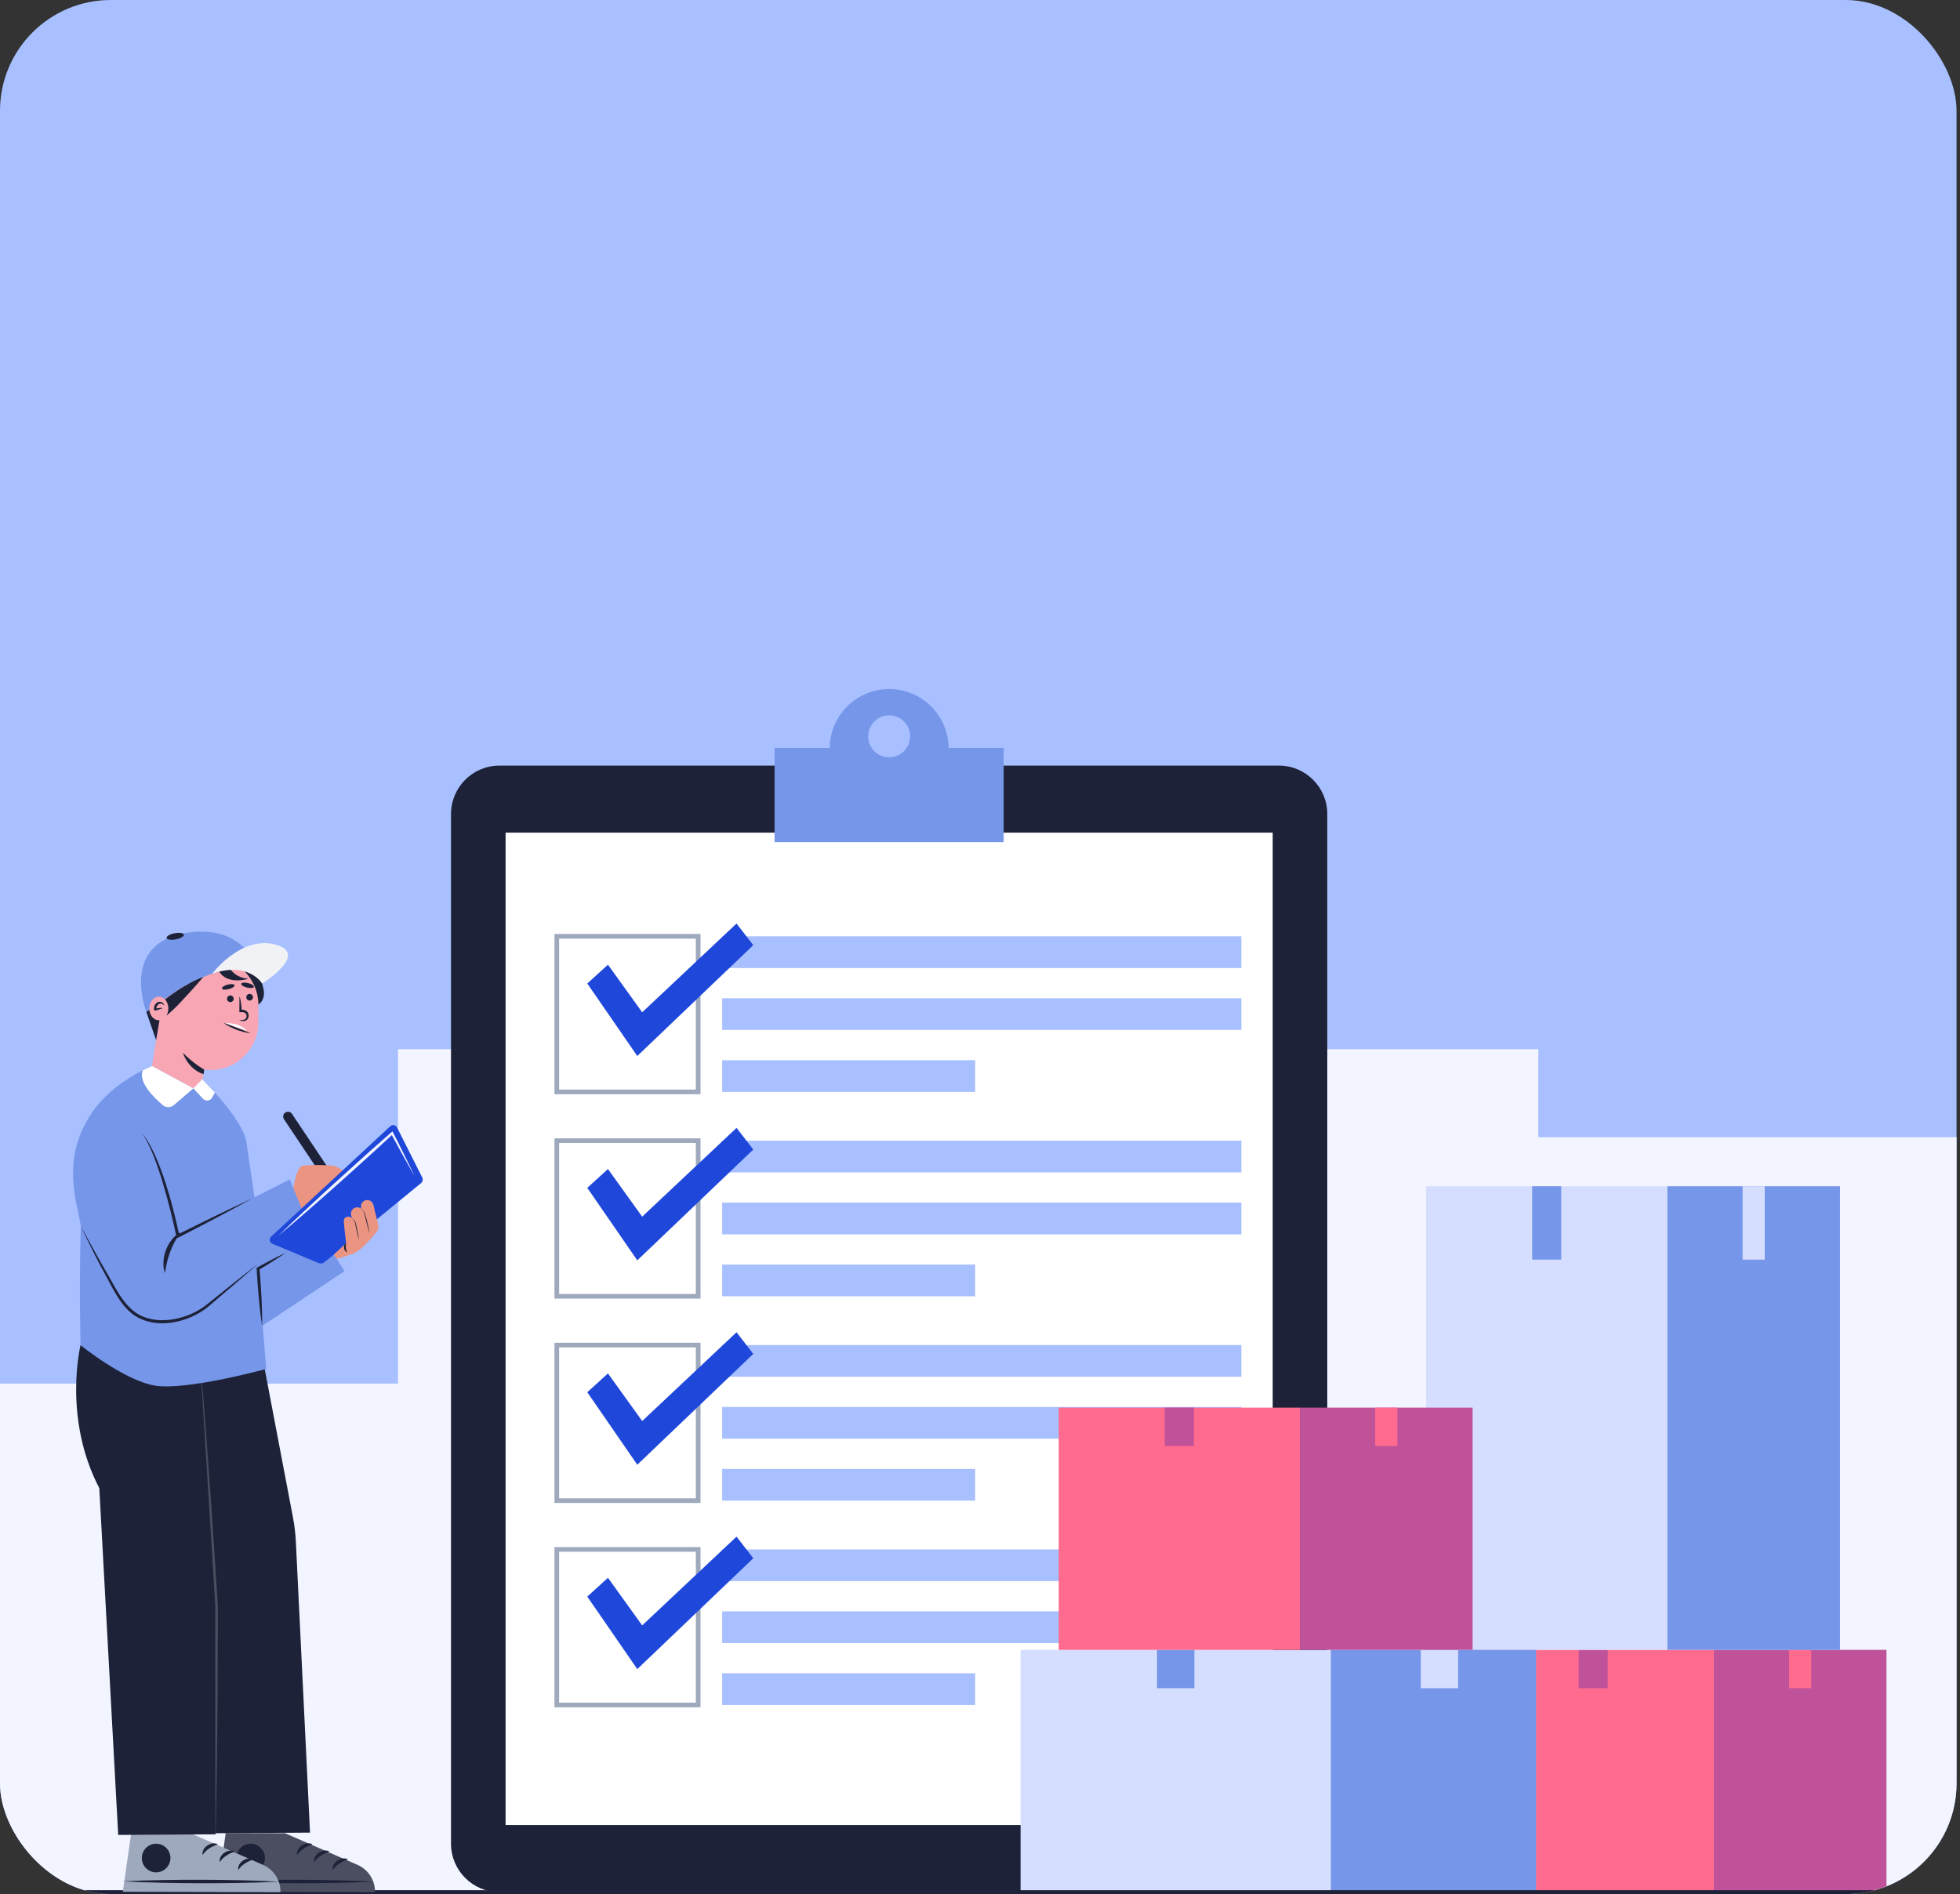 <svg width="566" height="547" viewBox="0 0 566 547" fill="none" xmlns="http://www.w3.org/2000/svg">
<rect x="0" y="0" width="566" height="547" fill="#333333" stroke="none"/>
<rect width="565" height="547" rx="32" fill="#A8C0FF"/>
<mask id="mask0_64_5146" style="mask-type:alpha" maskUnits="userSpaceOnUse" x="12" y="0" width="554" height="547">
<rect x="12.715" width="552.593" height="547" rx="32" fill="#A8C0FF"/>
</mask>
<g mask="url(#mask0_64_5146)">
</g>
<g clip-path="url(#clip0_64_5146)">
<path d="M0 546V399.586H114.936V303H444.234V328.437H565.013L567 546H0Z" fill="#F2F4FF"/>
<path d="M369.301 221.101H144.228C136.503 221.101 130.24 227.365 130.24 235.091V532.45C130.24 540.176 136.503 546.44 144.228 546.44H369.301C377.026 546.44 383.288 540.176 383.288 532.45V235.091C383.288 227.365 377.026 221.101 369.301 221.101Z" fill="#1D2238"/>
<path d="M367.524 240.472H146.001V527.068H367.524V240.472Z" fill="white"/>
<path d="M273.934 215.993C273.835 206.591 266.189 199 256.764 199C247.339 199 239.693 206.591 239.595 215.993H223.685V243.202H289.84V215.993H273.929H273.934ZM256.764 218.712C253.419 218.712 250.707 216 250.707 212.654C250.707 209.308 253.419 206.596 256.764 206.596C260.11 206.596 262.821 209.308 262.821 212.654C262.821 216 260.11 218.712 256.764 218.712Z" fill="#7696EA"/>
<path d="M358.477 270.402H208.533V279.563H358.477V270.402Z" fill="#A8C0FF"/>
<path d="M358.477 288.292H208.533V297.452H358.477V288.292Z" fill="#A8C0FF"/>
<path d="M281.608 306.18H208.533V315.34H281.608V306.18Z" fill="#A8C0FF"/>
<path d="M202.288 316.012H160.117V269.73H202.288V316.012ZM161.459 314.668H200.941V271.075H161.459V314.668Z" fill="#9EA9BD"/>
<path d="M175.564 278.594L185.446 292.345L212.693 266.713L217.531 272.962L184.034 304.974L169.592 284.032L175.564 278.594Z" fill="#1F48DA"/>
<path d="M358.477 329.424H208.533V338.584H358.477V329.424Z" fill="#A8C0FF"/>
<path d="M358.477 347.312H208.533V356.472H358.477V347.312Z" fill="#A8C0FF"/>
<path d="M281.608 365.201H208.533V374.362H281.608V365.201Z" fill="#A8C0FF"/>
<path d="M202.288 375.034H160.117V328.752H202.288V375.034ZM161.459 373.689H200.941V330.096H161.459V373.689Z" fill="#9EA9BD"/>
<path d="M175.564 337.616L185.446 351.366L212.693 325.735L217.531 331.984L184.034 363.993L169.592 343.051L175.564 337.616Z" fill="#1F48DA"/>
<path d="M358.477 388.446H208.533V397.606H358.477V388.446Z" fill="#A8C0FF"/>
<path d="M358.477 406.333H208.533V415.493H358.477V406.333Z" fill="#A8C0FF"/>
<path d="M281.608 424.221H208.533V433.381H281.608V424.221Z" fill="#A8C0FF"/>
<path d="M202.288 434.056H160.117V387.773H202.288V434.056ZM161.459 432.711H200.941V389.118H161.459V432.711Z" fill="#9EA9BD"/>
<path d="M175.564 396.638L185.446 410.388L212.693 384.754L217.531 391.005L184.034 423.015L169.592 402.073L175.564 396.638Z" fill="#1F48DA"/>
<path d="M358.477 447.465H208.533V456.625H358.477V447.465Z" fill="#A8C0FF"/>
<path d="M358.477 465.355H208.533V474.515H358.477V465.355Z" fill="#A8C0FF"/>
<path d="M281.608 483.243H208.533V492.403H281.608V483.243Z" fill="#A8C0FF"/>
<path d="M202.288 493.075H160.117V446.793H202.288V493.075ZM161.459 491.73H200.941V448.138H161.459V491.73Z" fill="#9EA9BD"/>
<path d="M175.564 455.659L185.446 469.407L212.693 443.776L217.531 450.025L184.034 482.037L169.592 461.094L175.564 455.659Z" fill="#1F48DA"/>
<path d="M494.905 476.478H425.252V546.44H494.905V476.478Z" fill="#FE6B8F"/>
<path d="M464.277 476.478H455.881V487.557H464.277V476.478Z" fill="#BF5299"/>
<path d="M544.776 476.478H494.905V546.44H544.776V476.478Z" fill="#BF5299"/>
<path d="M523.035 476.478H516.65V487.557H523.035V476.478Z" fill="#FE6B8F"/>
<path d="M481.48 342.587H411.827V476.481H481.48V342.587Z" fill="#D6DEFF"/>
<path d="M450.855 342.587H442.458V363.787H450.855V342.587Z" fill="#7696EA"/>
<path d="M531.353 342.587H481.482V476.481H531.353V342.587Z" fill="#7696EA"/>
<path d="M509.61 342.587H503.226V363.787H509.61V342.587Z" fill="#D6DEFF"/>
<path d="M384.298 476.478H294.715V546.44H384.298V476.478Z" fill="#D6DEFF"/>
<path d="M344.903 476.478H334.106V487.557H344.903V476.478Z" fill="#7696EA"/>
<path d="M443.576 476.478H384.298V546.44H443.576V476.478Z" fill="#7696EA"/>
<path d="M421.078 476.478H410.281V487.557H421.078V476.478Z" fill="#D6DEFF"/>
<path d="M375.38 406.517H305.727V476.478H375.38V406.517Z" fill="#FE6B8F"/>
<path d="M344.754 406.517H336.357V417.596H344.754V406.517Z" fill="#BF5299"/>
<path d="M425.252 406.517H375.382V476.478H425.252V406.517Z" fill="#BF5299"/>
<path d="M403.509 406.517H397.125V417.596H403.509V406.517Z" fill="#FE6B8F"/>
<path d="M584 545.879H-15.157V547H584V545.879Z" fill="#1D2238"/>
<path d="M96.629 340.106L94.319 341.652L82.003 323.231C81.577 322.593 81.747 321.73 82.386 321.302C83.025 320.876 83.887 321.046 84.315 321.685L96.631 340.106H96.629Z" fill="#1D2238"/>
<path d="M84.427 344.958C84.427 344.958 85.379 337.044 87.358 336.679C89.337 336.314 95.196 336.459 96.368 336.679C97.54 336.899 100.763 338.95 101.424 341.003L88.897 353.166L84.429 344.961L84.427 344.958Z" fill="#EB9481"/>
<path d="M72.877 278.482C72.877 278.482 75.369 281.553 76.14 285.892C76.447 287.618 75.936 289.373 74.412 290.242L65.915 278.482H72.88H72.877Z" fill="#1D2238"/>
<path d="M60.781 276.405C53.494 276.405 47.527 282.039 46.989 289.191L46.877 289.173L43.885 307.843C43.226 311.953 46.023 315.82 50.133 316.478C54.242 317.137 57.393 318.305 58.767 310.23L58.98 308.905C59.569 308.981 60.172 309.026 60.781 309.026C68.423 309.026 74.619 302.831 74.619 295.186V290.244C74.619 282.602 68.425 276.405 60.781 276.405Z" fill="#F8A6B3"/>
<path d="M69.223 287.891C69.335 288.254 69.416 288.615 69.485 288.978C69.526 289.16 69.548 289.341 69.577 289.523C69.606 289.704 69.635 289.886 69.653 290.067C69.696 290.43 69.736 290.791 69.754 291.154L69.79 291.699L69.801 292.244L69.187 291.63C69.418 291.627 69.649 291.614 69.88 291.618C69.999 291.623 70.088 291.618 70.29 291.636C70.465 291.659 70.635 291.706 70.796 291.773C71.455 292.042 71.854 292.757 71.811 293.425C71.784 293.759 71.659 294.077 71.462 294.328C71.262 294.579 70.984 294.749 70.695 294.835C70.55 294.877 70.4 294.888 70.256 294.882C70.102 294.87 69.999 294.843 69.88 294.821C69.649 294.77 69.418 294.711 69.187 294.64H69.178C69.16 294.631 69.149 294.613 69.156 294.595C69.16 294.581 69.174 294.57 69.187 294.57L69.88 294.561C69.994 294.561 70.113 294.561 70.22 294.55C70.33 294.534 70.438 294.505 70.539 294.465C70.949 294.294 71.231 293.866 71.224 293.425C71.227 292.983 70.942 292.56 70.534 292.396C70.433 292.356 70.326 292.329 70.218 292.318C70.113 292.311 69.994 292.313 69.88 292.313H69.187L69.12 292.311V292.244C69.131 290.794 69.127 289.343 69.154 287.893C69.154 287.875 69.169 287.86 69.187 287.86C69.203 287.86 69.214 287.871 69.219 287.884V287.893L69.223 287.891Z" fill="#1D2238"/>
<path d="M72.086 288.956C72.617 288.956 73.048 288.525 73.048 287.994C73.048 287.463 72.617 287.033 72.086 287.033C71.555 287.033 71.125 287.463 71.125 287.994C71.125 288.525 71.555 288.956 72.086 288.956Z" fill="#1D2238"/>
<path d="M71.287 297.712C71.287 297.712 69.694 295.393 65.053 295.453L71.287 297.712Z" fill="white"/>
<path d="M69.665 284.119C69.578 284.478 70.322 284.964 71.328 285.208C72.332 285.453 73.217 285.358 73.304 285C73.392 284.641 72.648 284.155 71.642 283.911C70.638 283.666 69.753 283.76 69.665 284.119Z" fill="#1D2238"/>
<path d="M66.518 289.402C67.049 289.402 67.479 288.971 67.479 288.44C67.479 287.909 67.049 287.479 66.518 287.479C65.987 287.479 65.557 287.909 65.557 288.44C65.557 288.971 65.987 289.402 66.518 289.402Z" fill="#1D2238"/>
<path d="M64.102 285.473C64.193 285.829 65.079 285.91 66.08 285.65C67.082 285.392 67.817 284.892 67.725 284.536C67.633 284.18 66.748 284.099 65.746 284.359C64.745 284.617 64.01 285.116 64.102 285.473Z" fill="#1D2238"/>
<path d="M72.221 298.362C71.518 298.309 70.85 298.165 70.193 297.993C69.862 297.914 69.543 297.802 69.219 297.706C68.898 297.598 68.58 297.482 68.262 297.369C67.95 297.239 67.634 297.118 67.323 296.984C67.016 296.84 66.704 296.711 66.404 296.549C65.797 296.242 65.203 295.906 64.643 295.478L64.636 295.473C64.625 295.464 64.623 295.446 64.632 295.435C64.638 295.426 64.652 295.422 64.663 295.426L68.463 296.843L72.244 298.311C72.257 298.315 72.266 298.333 72.259 298.347C72.255 298.358 72.244 298.365 72.233 298.365H72.224L72.221 298.362Z" fill="#1D2238"/>
<path d="M44.998 290.569C44.998 290.569 57.049 279.948 68.717 279.95C68.717 279.95 73.813 279.726 75.695 284.043C75.695 284.043 73.45 266.413 53.968 269.385C34.486 272.357 42.257 292.255 42.257 292.255L44.995 290.569H44.998Z" fill="#7696EA"/>
<path d="M58.726 282.122C58.726 282.122 56.353 285.004 51.394 290.244C50.168 291.54 48.044 293.333 48.044 293.333C48.044 293.333 48.555 290.623 47.641 288.644C47.641 288.644 53.18 284.173 58.726 282.122Z" fill="#1D2238"/>
<path d="M66.383 279.693C66.383 279.693 67.909 282.456 71.797 282.646C71.797 282.646 65.584 284.688 63.161 280.367L66.383 279.693Z" fill="#1D2238"/>
<path d="M45.996 294.98L45.079 300.393L42.258 292.255L46.988 289.189L45.996 294.98Z" fill="#1D2238"/>
<path d="M45.866 294.655C47.387 294.655 48.62 293.129 48.62 291.246C48.62 289.364 47.387 287.837 45.866 287.837C44.345 287.837 43.112 289.364 43.112 291.246C43.112 293.129 44.345 294.655 45.866 294.655Z" fill="#F8A6B3"/>
<path d="M47.441 290.314C47.188 290.108 46.944 289.953 46.697 289.888C46.578 289.85 46.462 289.832 46.352 289.836C46.245 289.841 46.144 289.845 46.05 289.884C45.689 290.009 45.418 290.318 45.258 290.726C45.214 290.825 45.189 290.935 45.162 291.042C45.153 291.098 45.14 291.152 45.133 291.21L45.124 291.296L45.115 291.356C45.111 291.376 45.113 291.369 45.108 291.376C45.106 291.367 45.099 291.363 45.084 291.338C45.059 291.289 44.954 291.224 44.911 291.226C44.828 291.231 44.956 291.262 45.07 291.246C45.317 291.217 45.63 291.15 45.944 291.103C46.26 291.069 46.614 291.02 46.944 291.143L46.955 291.148C46.973 291.154 46.982 291.174 46.975 291.192C46.971 291.206 46.957 291.215 46.944 291.215C46.648 291.228 46.359 291.343 46.079 291.455C45.796 291.564 45.516 291.692 45.216 291.782C45.066 291.822 44.907 291.865 44.732 291.818C44.645 291.795 44.564 291.73 44.521 291.65C44.476 291.571 44.463 291.484 44.456 291.403C44.443 291.085 44.492 290.771 44.606 290.477C44.721 290.184 44.9 289.913 45.14 289.704C45.375 289.496 45.682 289.352 46 289.332C46.318 289.303 46.641 289.399 46.903 289.574C47.163 289.754 47.365 290.007 47.502 290.285C47.511 290.3 47.502 290.321 47.486 290.33C47.475 290.336 47.459 290.334 47.45 290.325L47.439 290.316L47.441 290.314Z" fill="#1D2238"/>
<path d="M61.29 281.194C61.29 281.194 69.557 270.113 79.549 272.792C89.541 275.47 75.697 284.043 75.697 284.043C75.697 284.043 71.847 277.554 61.29 281.194Z" fill="#F1F2F5"/>
<path d="M53.096 269.916C53.19 270.402 52.15 271.014 50.772 271.281C49.394 271.548 48.202 271.368 48.108 270.882C48.013 270.396 49.053 269.784 50.431 269.517C51.809 269.25 53.002 269.43 53.096 269.916Z" fill="#1D2238"/>
<path d="M58.98 308.903C58.98 308.903 55.996 307.283 52.82 304.048C52.82 304.048 54.151 308.668 58.77 310.228L58.983 308.903H58.98Z" fill="#1D2238"/>
<path d="M82.289 529.426L103.23 538.559C106.354 539.922 108.351 543.033 108.288 546.442L62.758 546.343L65.18 529.39L82.289 529.428V529.426Z" fill="#4A4E60"/>
<path d="M62.765 543.32C66.516 543.537 70.265 543.654 74.016 543.737C75.892 543.788 77.767 543.802 79.643 543.833L85.27 543.873L90.897 543.86C92.772 543.835 94.648 543.831 96.523 543.788C100.275 543.723 104.026 543.62 107.777 543.418C104.026 543.201 100.277 543.082 96.526 543.002C94.65 542.95 92.774 542.937 90.899 542.905L85.272 542.867L79.645 542.883C77.769 542.905 75.894 542.912 74.018 542.955C70.267 543.02 66.516 543.123 62.765 543.322V543.32Z" fill="#1D2238"/>
<path d="M75.303 539.52C76.917 537.905 76.917 535.287 75.303 533.672C73.688 532.057 71.07 532.057 69.456 533.672C67.841 535.287 67.841 537.905 69.456 539.52C71.07 541.135 73.688 541.135 75.303 539.52Z" fill="#1D2238"/>
<path d="M100.407 536.908C99.869 536.686 99.351 536.683 98.861 536.762C98.37 536.847 97.904 537.035 97.485 537.309C97.066 537.58 96.7 537.957 96.429 538.396C96.162 538.84 95.999 539.373 96.071 539.94L96.158 539.989C96.29 539.81 96.4 539.62 96.552 539.458C96.624 539.375 96.689 539.283 96.765 539.205L96.996 538.967C97.317 538.665 97.662 538.387 98.038 538.152C98.406 537.907 98.793 537.688 99.194 537.499C99.396 537.405 99.6 537.318 99.806 537.237C100.01 537.152 100.221 537.073 100.431 537.006L100.407 536.908Z" fill="#1D2238"/>
<path d="M95.062 534.626C94.524 534.404 94.007 534.402 93.516 534.48C93.025 534.565 92.559 534.754 92.14 535.027C91.721 535.298 91.356 535.675 91.084 536.114C90.818 536.558 90.654 537.091 90.726 537.658L90.813 537.708C90.945 537.528 91.055 537.338 91.208 537.177C91.279 537.094 91.344 537.002 91.421 536.923L91.651 536.686C91.972 536.383 92.317 536.105 92.693 535.87C93.061 535.626 93.448 535.406 93.85 535.218C94.051 535.124 94.255 535.036 94.461 534.955C94.665 534.87 94.876 534.792 95.087 534.725L95.062 534.626Z" fill="#1D2238"/>
<path d="M90.117 532.555C89.579 532.333 89.061 532.331 88.57 532.409C88.08 532.495 87.614 532.683 87.195 532.956C86.775 533.227 86.41 533.604 86.139 534.043C85.872 534.487 85.709 535.02 85.781 535.587L85.868 535.637C86 535.457 86.11 535.267 86.262 535.106C86.334 535.023 86.399 534.931 86.475 534.852L86.706 534.615C87.026 534.312 87.372 534.034 87.748 533.799C88.115 533.555 88.503 533.335 88.904 533.147C89.106 533.053 89.31 532.965 89.516 532.885C89.72 532.799 89.931 532.721 90.141 532.654L90.117 532.555Z" fill="#1D2238"/>
<path d="M54.999 529.426L75.94 538.559C79.064 539.922 81.061 543.033 80.998 546.442L35.468 546.343L37.89 529.39L54.999 529.428V529.426Z" fill="#9EA9BD"/>
<path d="M35.475 543.32C39.226 543.537 42.975 543.654 46.726 543.737C48.602 543.788 50.477 543.802 52.353 543.833L57.98 543.873L63.606 543.86C65.482 543.835 67.358 543.831 69.233 543.788C72.984 543.723 76.736 543.62 80.487 543.418C76.736 543.201 72.987 543.082 69.236 543.002C67.36 542.95 65.484 542.937 63.609 542.905L57.982 542.867L52.355 542.883C50.48 542.905 48.604 542.912 46.728 542.955C42.977 543.02 39.226 543.123 35.475 543.322V543.32Z" fill="#1D2238"/>
<path d="M48.012 539.52C49.626 537.905 49.626 535.287 48.012 533.672C46.397 532.057 43.779 532.057 42.165 533.672C40.55 535.286 40.55 537.905 42.165 539.52C43.779 541.134 46.397 541.134 48.012 539.52Z" fill="#1D2238"/>
<path d="M73.118 536.908C72.58 536.686 72.062 536.683 71.571 536.762C71.081 536.847 70.615 537.035 70.195 537.309C69.776 537.58 69.411 537.957 69.14 538.396C68.873 538.84 68.71 539.373 68.781 539.94L68.869 539.989C69.001 539.81 69.111 539.62 69.263 539.458C69.335 539.375 69.4 539.283 69.476 539.205L69.707 538.967C70.028 538.665 70.373 538.387 70.749 538.152C71.117 537.907 71.504 537.688 71.905 537.499C72.107 537.405 72.311 537.318 72.517 537.237C72.721 537.152 72.932 537.073 73.142 537.006L73.118 536.908Z" fill="#1D2238"/>
<path d="M67.773 534.626C67.235 534.404 66.717 534.402 66.227 534.48C65.736 534.565 65.27 534.754 64.851 535.027C64.432 535.298 64.067 535.675 63.795 536.114C63.529 536.558 63.365 537.091 63.437 537.658L63.524 537.708C63.656 537.528 63.766 537.338 63.919 537.177C63.99 537.094 64.055 537.002 64.132 536.923L64.362 536.686C64.683 536.383 65.028 536.105 65.404 535.87C65.772 535.626 66.159 535.406 66.561 535.218C66.762 535.124 66.966 535.036 67.172 534.955C67.376 534.87 67.587 534.792 67.797 534.725L67.773 534.626Z" fill="#1D2238"/>
<path d="M62.828 532.555C62.29 532.333 61.772 532.331 61.281 532.409C60.791 532.495 60.325 532.683 59.906 532.956C59.486 533.227 59.121 533.604 58.85 534.043C58.583 534.487 58.42 535.02 58.492 535.587L58.579 535.637C58.711 535.457 58.821 535.267 58.973 535.106C59.045 535.023 59.11 534.931 59.186 534.852L59.417 534.615C59.737 534.312 60.083 534.034 60.459 533.799C60.827 533.555 61.214 533.335 61.615 533.147C61.817 533.053 62.021 532.965 62.227 532.885C62.431 532.799 62.642 532.721 62.852 532.654L62.828 532.555Z" fill="#1D2238"/>
<path d="M89.529 529.254L85.439 445.271C85.325 442.911 85.045 440.562 84.604 438.242L75.916 392.599L23.253 388.479C23.253 388.479 18.081 409.52 28.678 429.775L34.135 529.922L62.24 529.742L62.235 529.428L89.529 529.256V529.254Z" fill="#1D2238"/>
<path d="M58.016 395.349L58.375 399.538L58.709 403.729L59.377 412.114L60.602 428.892L60.907 433.087L61.185 437.283L61.738 445.677L62.843 462.461L62.906 463.51C62.924 463.86 62.908 464.212 62.913 464.562L62.906 466.664L62.892 470.869L62.863 479.28L62.834 487.691L62.816 491.896L62.772 496.101L62.592 512.921L62.449 521.331L62.377 525.535L62.281 529.74H62.205L62.187 496.11L62.178 479.296L62.173 470.889V466.684L62.169 464.582C62.164 464.232 62.178 463.88 62.157 463.531L62.093 462.482L57.942 395.349L58.019 395.344L58.016 395.349Z" fill="#4A4E60"/>
<path d="M99.495 367.093L92.277 355.858L75.607 360.372L71.244 330.489C71.202 330.168 71.161 329.897 71.125 329.682C70.034 323.108 58.406 311.673 58.406 311.673L55.838 314.318L43.885 307.843C43.885 307.843 33.949 311.837 27.845 319.585C21.741 327.333 23.252 388.479 23.252 388.479C23.252 388.479 35.592 398.48 44.52 400.123C53.447 401.766 76.873 395.347 76.873 395.347C76.873 395.347 76.47 390.214 75.869 382.809L99.49 367.091L99.495 367.093Z" fill="#7696EA"/>
<path d="M55.838 314.318L50.209 319.15C49.29 319.937 47.934 319.948 47.013 319.166C44.414 316.963 39.8 312.435 41.252 309.08L43.887 307.843L55.84 314.318H55.838Z" fill="white"/>
<path d="M55.838 314.318L58.619 317.317C59.374 318.13 60.701 317.971 61.243 317.003L62.059 315.544L58.406 311.673L55.838 314.318Z" fill="white"/>
<path d="M40.975 327.27L51.366 356.981L83.686 340.613L88.799 353.157L60.036 376.964C57.302 379.225 53.943 380.597 50.409 380.893C44.41 381.395 38.579 378.759 34.996 373.922C30.127 367.349 23.96 358.341 23.335 354.121C22.288 347.054 16.955 333.588 27.846 319.587L40.972 327.272L40.975 327.27Z" fill="#7696EA"/>
<path d="M72.793 346.139C71.043 347.114 69.286 348.071 67.522 349.017C65.761 349.97 63.991 350.902 62.222 351.839C60.448 352.765 58.682 353.704 56.901 354.618C55.121 355.535 53.349 356.461 51.563 357.366L51.056 357.621L50.94 357.063C50.673 355.781 50.38 354.495 50.077 353.215C49.775 351.933 49.47 350.653 49.147 349.378C48.495 346.828 47.816 344.284 47.054 341.765C46.301 339.243 45.479 336.744 44.529 334.292C44.049 333.068 43.543 331.856 42.962 330.675C42.386 329.494 41.752 328.337 40.975 327.27C41.84 328.27 42.561 329.393 43.215 330.542C43.859 331.701 44.45 332.891 44.981 334.104C46.055 336.529 46.956 339.021 47.782 341.536C48.594 344.055 49.337 346.597 49.994 349.158C50.664 351.72 51.265 354.291 51.791 356.891L51.168 356.588C52.954 355.685 54.752 354.804 56.544 353.917C58.335 353.025 60.139 352.157 61.936 351.276C63.737 350.407 65.539 349.533 67.35 348.679C69.158 347.818 70.971 346.971 72.793 346.137V346.139Z" fill="#1D2238"/>
<path d="M23.337 354.118L24.415 356.068L25.479 358.025C26.192 359.327 26.907 360.629 27.63 361.923C28.35 363.22 29.071 364.516 29.811 365.802L30.922 367.727C31.294 368.373 31.662 369.021 32.023 369.668C33.477 372.248 34.902 374.859 36.858 377.011C37.356 377.535 37.862 378.053 38.425 378.497C38.696 378.732 38.994 378.932 39.283 379.142C39.586 379.33 39.883 379.53 40.202 379.694C41.457 380.384 42.844 380.823 44.262 381.058C47.11 381.536 50.077 381.191 52.851 380.33C54.243 379.9 55.592 379.333 56.874 378.636C57.512 378.284 58.133 377.903 58.731 377.49C59.33 377.076 59.892 376.621 60.473 376.15C62.779 374.281 65.096 372.425 67.417 370.572L70.913 367.81L72.661 366.43L74.42 365.063L72.748 366.535L71.065 367.994L67.699 370.91C65.445 372.844 63.188 374.772 60.921 376.688C60.361 377.165 59.78 377.658 59.168 378.105C58.552 378.544 57.913 378.949 57.257 379.324C55.939 380.066 54.548 380.673 53.111 381.141C51.673 381.605 50.182 381.919 48.672 382.072C47.162 382.217 45.629 382.195 44.119 381.946C42.615 381.688 41.132 381.213 39.785 380.467C39.444 380.29 39.124 380.075 38.799 379.868C38.487 379.642 38.169 379.425 37.88 379.171C37.28 378.692 36.744 378.145 36.233 377.582C35.229 376.439 34.362 375.198 33.589 373.916C32.807 372.636 32.108 371.318 31.413 370.007C31.066 369.35 30.718 368.698 30.362 368.05C30.003 367.398 29.647 366.746 29.3 366.089C28.603 364.776 27.917 363.458 27.247 362.133C26.582 360.806 25.925 359.473 25.273 358.139L24.298 356.136L23.341 354.125L23.337 354.118Z" fill="#1D2238"/>
<path d="M47.594 367.701C47.514 367.432 47.451 367.158 47.393 366.882C47.337 366.607 47.267 366.329 47.252 366.049C47.209 365.488 47.155 364.919 47.207 364.354C47.245 363.218 47.516 362.093 47.904 361.022C48.294 359.946 48.874 358.946 49.575 358.052C50.281 357.167 51.124 356.369 52.134 355.855C51.502 356.783 50.953 357.698 50.456 358.635C49.963 359.569 49.517 360.515 49.161 361.494C48.807 362.474 48.473 363.467 48.249 364.502C48.101 365.015 48.031 365.542 47.906 366.071C47.794 366.602 47.733 367.142 47.592 367.698L47.594 367.701Z" fill="#1D2238"/>
<path d="M91.992 364.767L78.65 359.19C77.819 358.843 77.626 357.752 78.287 357.14L112.705 325.255C113.31 324.695 114.28 324.872 114.65 325.607L121.935 340.061C122.213 340.613 122.071 341.28 121.594 341.673L93.709 364.516C93.227 364.91 92.568 365.007 91.994 364.767H91.992Z" fill="#1F48DA"/>
<path d="M75.697 382.928C75.48 381.556 75.303 380.184 75.144 378.808C75.061 378.12 74.987 377.434 74.917 376.744C74.846 376.056 74.774 375.368 74.716 374.68C74.583 373.304 74.48 371.925 74.375 370.547C74.317 369.859 74.283 369.166 74.236 368.478C74.193 367.788 74.144 367.1 74.113 366.407L74.102 366.136L74.321 366.017C74.998 365.65 75.67 365.273 76.351 364.912C77.033 364.554 77.709 364.184 78.397 363.834C79.083 363.48 79.769 363.128 80.461 362.785C81.151 362.44 81.848 362.104 82.55 361.781C81.915 362.223 81.275 362.655 80.627 363.077C79.982 363.503 79.332 363.915 78.68 364.327C78.03 364.744 77.369 365.141 76.714 365.547C76.058 365.952 75.394 366.342 74.734 366.741L74.942 366.351C75.009 367.039 75.056 367.73 75.11 368.418C75.159 369.108 75.222 369.796 75.262 370.486C75.352 371.867 75.442 373.245 75.507 374.628C75.545 375.319 75.574 376.009 75.599 376.701C75.628 377.392 75.65 378.084 75.666 378.777C75.704 380.16 75.722 381.545 75.697 382.932V382.928Z" fill="#1D2238"/>
<path d="M109.266 353.948C109.214 353.605 109.118 353.26 109.035 352.928C108.862 352.238 108.699 351.545 108.531 350.853C108.298 349.891 108.062 348.928 107.829 347.966C107.592 346.987 106.603 346.386 105.624 346.624C104.645 346.861 104.044 347.85 104.282 348.829L104.349 349.105C103.919 348.739 103.327 348.578 102.738 348.721C101.759 348.959 101.158 349.947 101.396 350.927C101.47 351.229 101.544 351.534 101.618 351.837C101.577 351.74 101.494 351.669 101.407 351.608C100.818 351.207 99.838 351.303 99.448 351.944C99.213 352.328 99.289 352.771 99.321 353.197C99.462 355.136 99.744 357.072 99.955 359.007L96.405 362.308L97.216 363.574C97.949 363.321 98.628 363.178 99.361 362.924C100.336 362.588 101.335 362.317 102.279 361.896C103.032 361.562 103.677 361.084 104.3 360.553C105.499 359.531 106.574 358.363 107.594 357.167C108.062 356.617 108.524 356.059 108.961 355.483C109.317 355.013 109.344 354.484 109.263 353.953L109.266 353.948Z" fill="#EB9481"/>
<path d="M99.954 359.004C99.954 359.004 99.555 360.533 100.306 361.658C100.306 361.658 98.988 361.351 99.448 359.475L99.954 359.004Z" fill="#1D2238"/>
<path d="M104.349 349.105C104.853 349.501 105.249 350.057 105.44 350.685C105.637 351.299 105.792 351.92 105.951 352.541C106.103 353.164 106.251 353.787 106.381 354.414L106.574 355.356C106.63 355.672 106.693 355.985 106.742 356.304C106.643 355.999 106.56 355.69 106.469 355.382L106.215 354.455C106.047 353.836 105.893 353.215 105.736 352.594L105.279 350.732C105.205 350.425 105.084 350.136 104.925 349.862C104.768 349.587 104.575 349.331 104.353 349.1L104.349 349.105Z" fill="#1D2238"/>
<path d="M101.616 351.839C102.091 352.142 102.528 352.583 102.69 353.164C102.853 353.715 102.97 354.271 103.088 354.827C103.201 355.385 103.31 355.943 103.4 356.503L103.534 357.346C103.57 357.628 103.613 357.908 103.642 358.193C103.564 357.92 103.499 357.642 103.427 357.366L103.232 356.537C103.102 355.983 102.988 355.427 102.869 354.871C102.755 354.316 102.645 353.758 102.524 353.208C102.468 352.937 102.347 352.691 102.183 352.464C102.026 352.234 101.829 352.027 101.616 351.839Z" fill="#1D2238"/>
<path d="M80.274 356.981C81.597 355.687 82.943 354.417 84.281 353.141C85.617 351.861 86.97 350.6 88.317 349.336L92.382 345.561L96.469 341.812C99.207 339.326 101.944 336.838 104.702 334.375L106.768 332.524L108.846 330.684C110.228 329.455 111.613 328.232 113.007 327.017L113.343 326.723L113.538 327.111L115.115 330.242L116.677 333.382L118.219 336.533C118.737 337.582 119.243 338.636 119.745 339.691C119.162 338.678 118.584 337.661 118.017 336.639L116.305 333.577L114.614 330.504L112.937 327.425L113.468 327.519C112.115 328.779 110.755 330.032 109.39 331.28L107.346 333.154L105.291 335.016C102.558 337.506 99.799 339.969 97.043 342.435L92.891 346.113L88.716 349.766C87.317 350.976 85.924 352.191 84.512 353.388C83.105 354.587 81.702 355.793 80.277 356.976L80.274 356.981Z" fill="#F2F4FF"/>
</g>
<defs>
<clipPath id="clip0_64_5146">
<rect y="199" width="565" height="348" rx="32" fill="white"/>
</clipPath>
</defs>
</svg>
